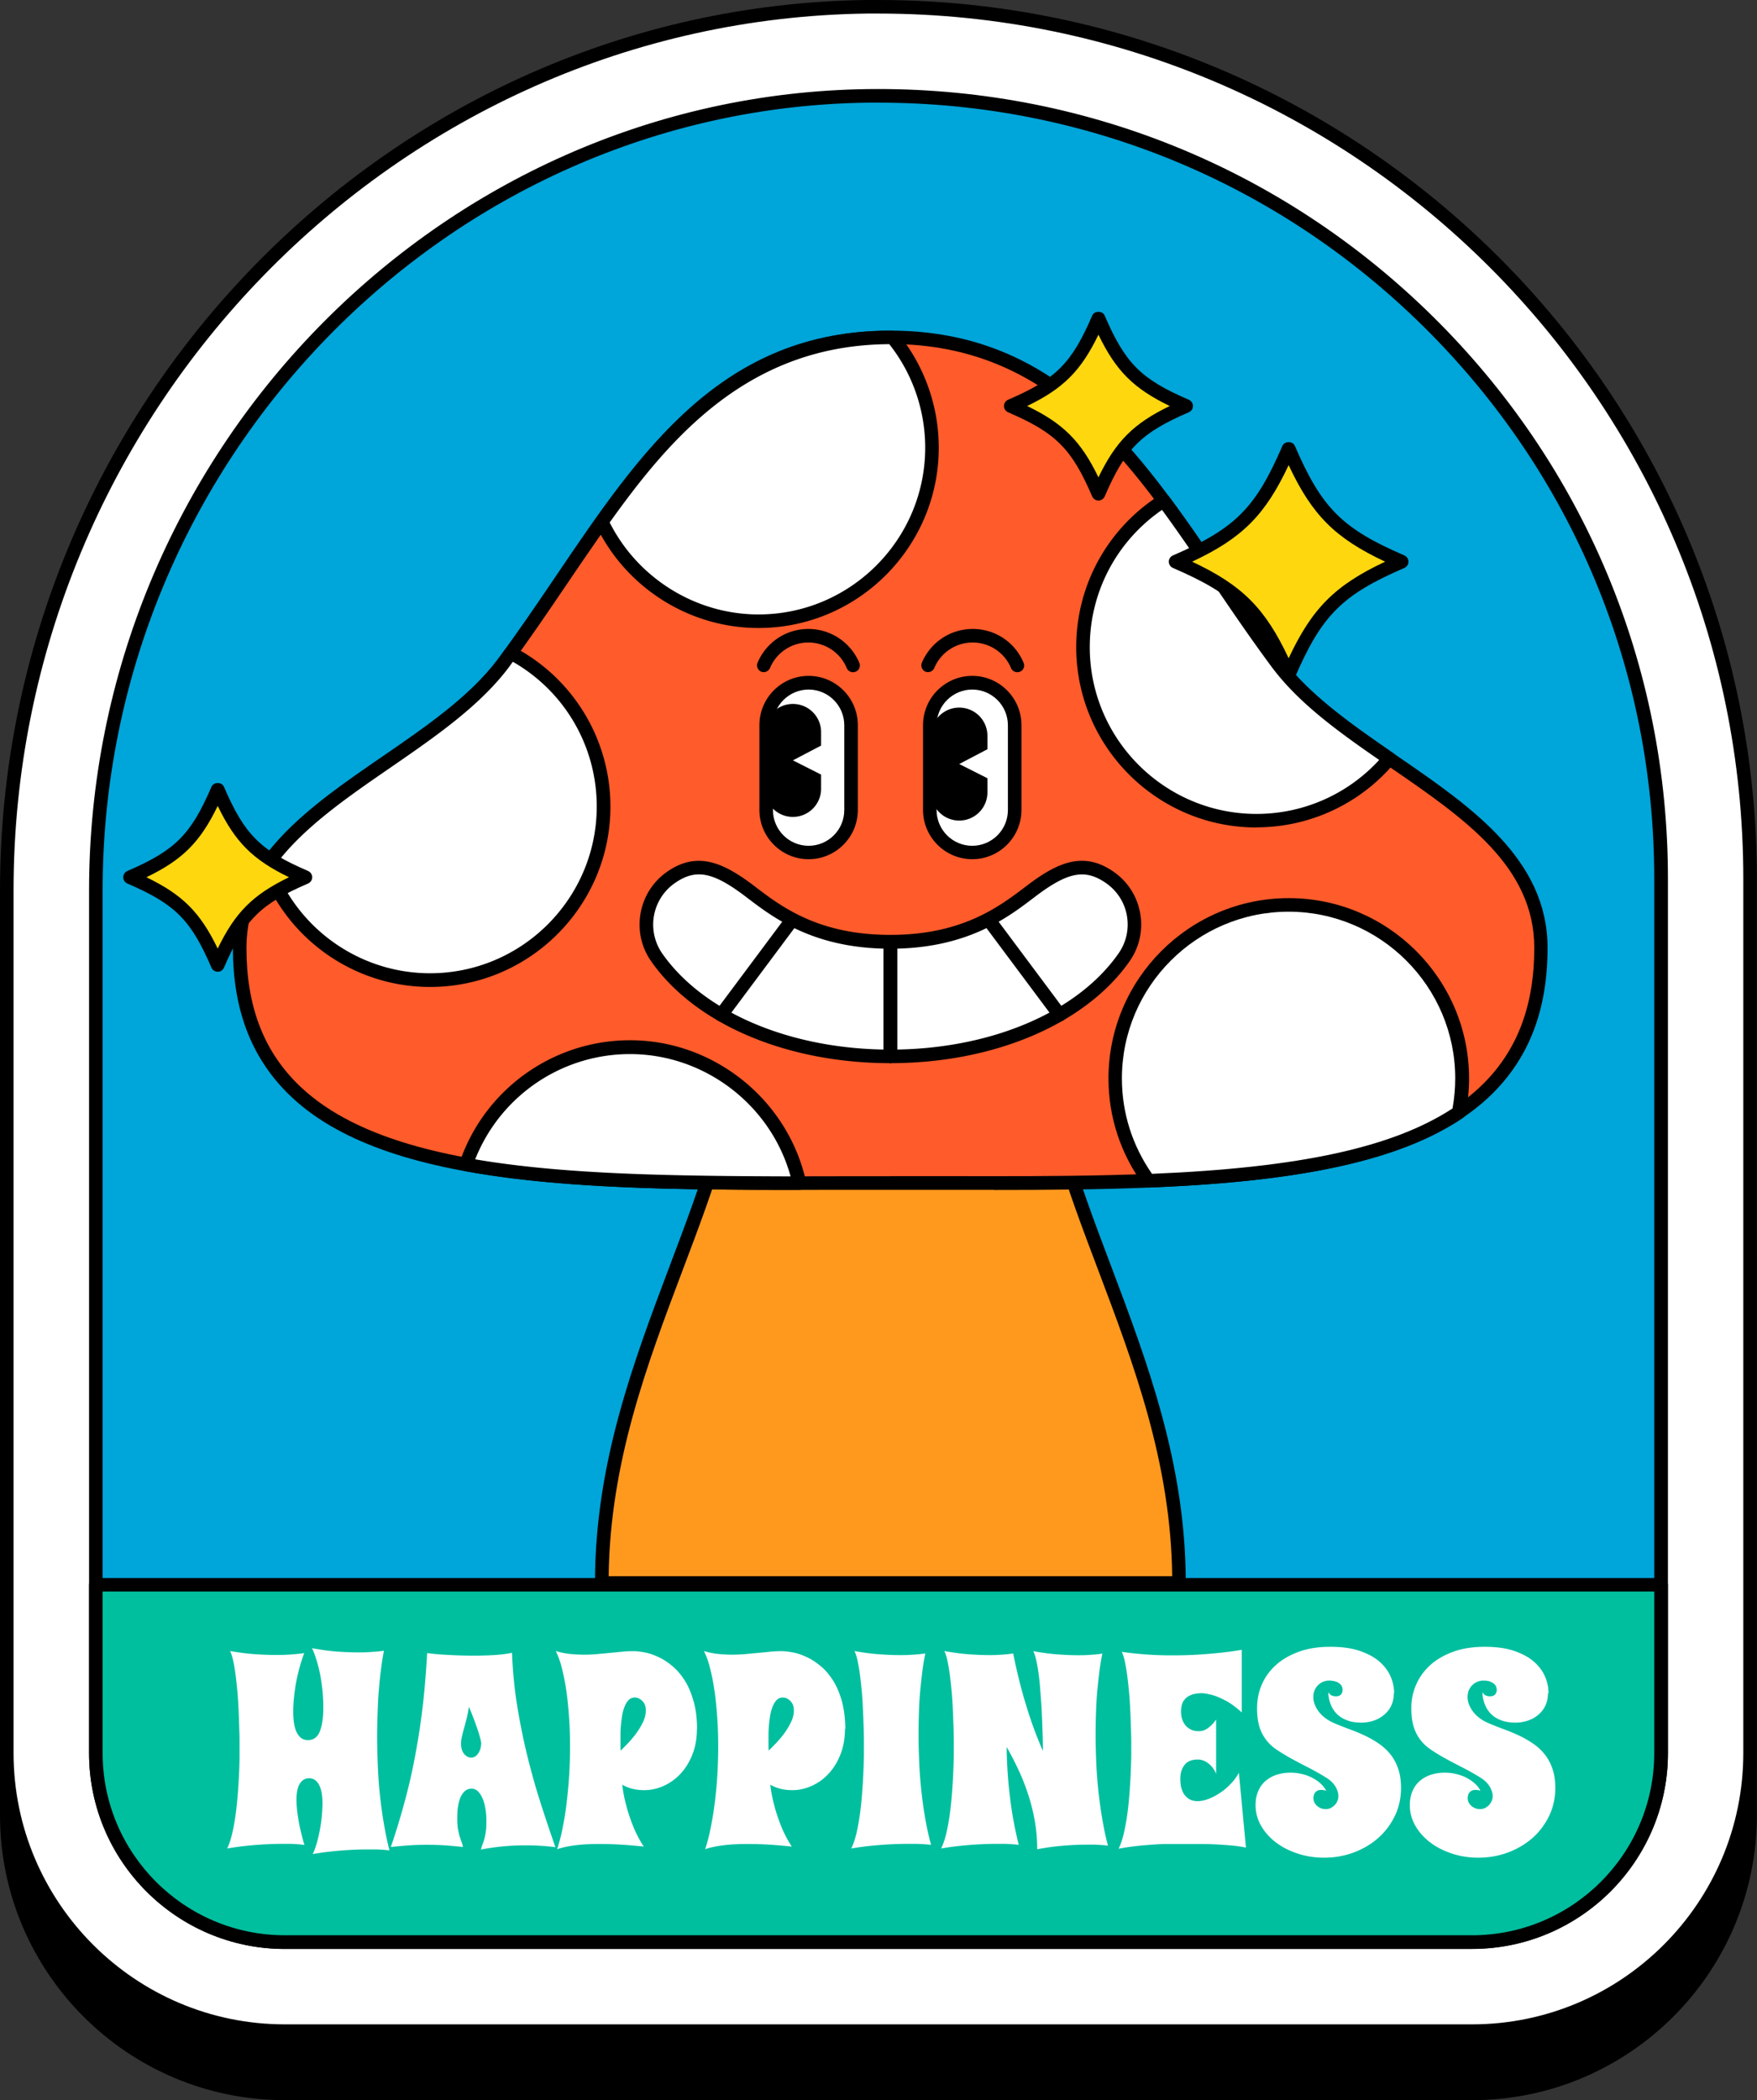 <svg xmlns="http://www.w3.org/2000/svg" id="Layer_2" data-name="Layer 2" viewBox="0 0 129.61 154.87"><rect x="0" y="0" width="129.61" height="154.87" fill="#333333" stroke="none"/><defs><style>.cls-1{fill:#ffd70e}.cls-4{fill:#fff}</style></defs><g id="OBJECTS"><path d="M64.8 28.33h-.86C28.69 28.8 0 58.25 0 94v39.86c0 11.59 9.43 21.01 21.01 21.01h87.58c11.59 0 21.01-9.43 21.01-21.01V93.14c0-35.73-29.07-64.8-64.8-64.8Z"/><path d="M21.01 149.79C9.7 149.79.5 140.59.5 129.28V65.67C.5 30.19 28.96.96 63.95.51h.85c35.46 0 64.3 28.85 64.3 64.3v64.47c0 11.31-9.2 20.51-20.51 20.51H21.01Z" class="cls-4"/><path d="M108.6 150.29H21.01C9.42 150.29 0 140.86 0 129.28V65.67C0 29.92 28.69.46 63.94 0h.86c35.73 0 64.8 29.07 64.8 64.8v64.47c0 11.59-9.43 21.01-21.01 21.01ZM64.8 1h-.85C29.24 1.46 1 30.46 1 65.66v63.61c0 11.03 8.98 20.01 20.01 20.01h87.58c11.03 0 20.01-8.98 20.01-20.01V64.8C128.6 29.62 99.98 1 64.8 1Z"/><path d="M122.54 64.8c0-32.14-26.26-58.15-58.5-57.73-31.73.41-56.97 26.86-56.97 58.59v63.61c0 7.7 6.24 13.94 13.94 13.94h87.58c7.7 0 13.94-6.24 13.94-13.94V64.8Z" style="fill:#00a5da"/><path d="M108.59 143.72H21.01c-7.96 0-14.44-6.48-14.44-14.44V65.67c0-32.18 25.78-58.69 57.46-59.1 15.7-.2 30.51 5.76 41.68 16.78 11.17 11.03 17.33 25.75 17.33 41.45v64.47c0 7.96-6.48 14.44-14.44 14.44ZM64.81 7.57h-.77C32.9 7.97 7.57 34.03 7.57 65.66v63.61c0 7.41 6.03 13.44 13.44 13.44h87.58c7.41 0 13.44-6.03 13.44-13.44V64.8c0-15.43-6.05-29.89-17.03-40.73-10.8-10.66-25.05-16.5-40.2-16.5Z"/><path d="M21.01 143.22h87.58c7.7 0 13.94-6.24 13.94-13.94v-12.41H7.07v12.41c0 7.7 6.24 13.94 13.94 13.94Z" style="fill:#00bf9f"/><path d="M108.59 143.72H21.01c-7.96 0-14.44-6.48-14.44-14.44v-12.41c0-.28.22-.5.5-.5h115.47c.28 0 .5.22.5.5v12.41c0 7.96-6.48 14.44-14.44 14.44ZM7.57 117.36v11.91c0 7.41 6.03 13.44 13.44 13.44h87.58c7.41 0 13.44-6.03 13.44-13.44v-11.91H7.57Z"/><path d="M22.42 136.04c-.12-.01-.27-.03-.43-.04-.14-.01-.31-.02-.51-.03h-.69c-.49 0-1.08.02-1.77.07s-1.44.13-2.26.27c.14-.3.27-.67.37-1.12.11-.45.19-.94.26-1.45.07-.52.12-1.04.16-1.57.04-.53.07-1.03.09-1.49.02-.46.03-.86.03-1.19v-.99c0-.18 0-.41-.01-.69s-.02-.61-.03-.97c-.01-.36-.03-.74-.05-1.14-.02-.39-.05-.79-.09-1.19-.04-.4-.08-.78-.13-1.13-.05-.35-.1-.67-.17-.96-.06-.29-.14-.51-.22-.67.64.11 1.24.19 1.8.23.56.04 1.08.06 1.55.06.32 0 .61 0 .88-.02.26-.01.49-.03.67-.05.22-.02.41-.04.57-.07-.3.82-.5 1.6-.63 2.35-.12.75-.18 1.4-.18 1.97 0 .72.1 1.25.29 1.59.19.34.45.51.79.51.41 0 .71-.21.88-.64.17-.42.26-1.01.26-1.76 0-.41-.02-.82-.06-1.23-.04-.41-.1-.81-.17-1.19-.08-.38-.16-.74-.27-1.07-.1-.34-.21-.63-.33-.89.66.12 1.27.21 1.84.25.57.04 1.08.06 1.53.06.3 0 .57 0 .81-.02.24-.01.44-.03.61-.04.2-.02.37-.04.51-.06-.07.37-.14.79-.2 1.25-.06.47-.12.97-.16 1.5-.05.54-.08 1.1-.1 1.7-.02.6-.04 1.21-.04 1.84 0 .72.02 1.44.05 2.18a33.55 33.55 0 0 0 .45 4.3c.12.69.25 1.34.41 1.95-.12-.01-.27-.03-.43-.04-.14-.01-.31-.02-.51-.03h-.69c-.49 0-1.08.02-1.77.07s-1.44.13-2.26.27c.09-.18.18-.42.27-.71.09-.29.16-.6.23-.94a11.294 11.294 0 0 0 .22-2.06c0-.62-.09-1.09-.26-1.4-.17-.32-.42-.48-.73-.48-.28 0-.5.13-.67.38-.17.26-.26.66-.26 1.21 0 .26.02.53.05.81.03.28.08.57.13.86.05.29.12.58.19.86.07.29.14.56.22.82Zm18.6.18a17.282 17.282 0 0 0-2.33-.14c-1.04 0-2.12.1-3.21.31.04-.16.08-.3.13-.42s.09-.26.13-.4c.04-.15.07-.32.1-.52s.04-.45.04-.76-.02-.62-.07-.9c-.05-.29-.11-.54-.21-.76-.09-.22-.21-.4-.34-.53a.65.65 0 0 0-.47-.2c-.2 0-.36.06-.5.18-.13.12-.24.28-.33.48-.08.2-.14.44-.18.7-.04.26-.05.54-.05.84s.02.55.05.76c.04.21.08.4.13.56.05.16.1.3.14.42.05.12.08.24.1.36-.45-.05-.9-.09-1.34-.12-.44-.03-.87-.04-1.31-.04s-.87.01-1.31.04c-.44.03-.89.07-1.36.12.41-1.18.76-2.36 1.07-3.52s.57-2.33.78-3.51c.22-1.18.39-2.37.53-3.57.13-1.2.23-2.43.3-3.7.49.07 1.02.11 1.6.14.58.03 1.18.05 1.79.05.52 0 1.02-.01 1.51-.04s.94-.08 1.36-.17c.05 1.25.16 2.49.35 3.71.19 1.21.43 2.42.71 3.61.29 1.19.61 2.37.98 3.54s.76 2.32 1.16 3.47Zm-5.52-7.65c-.01-.12-.05-.31-.12-.55-.06-.21-.15-.49-.27-.83-.12-.34-.29-.79-.52-1.33-.05.34-.11.65-.18.91-.07.27-.13.51-.19.72-.06.21-.11.41-.15.59-.04.18-.06.34-.06.5 0 .33.08.58.23.76.15.18.33.27.52.27.2 0 .37-.1.51-.3.14-.2.21-.44.23-.74Zm15.91-1.08c0 .7-.11 1.32-.33 1.88-.22.56-.51 1.03-.87 1.42-.36.39-.78.69-1.24.9-.47.21-.95.32-1.45.32-.28 0-.55-.03-.82-.09-.27-.06-.54-.17-.8-.31.06.49.15.99.29 1.5.11.44.27.93.48 1.47.21.54.48 1.07.82 1.59-.67-.07-1.27-.12-1.81-.15s-1.02-.04-1.45-.04c-.58 0-1.08.02-1.47.06-.4.04-.72.09-.97.14-.29.06-.52.12-.69.19.16-.51.31-1.06.42-1.66.12-.6.22-1.22.29-1.87.08-.65.14-1.32.18-2 .04-.68.06-1.36.06-2.03 0-.73-.02-1.44-.07-2.14-.05-.7-.11-1.36-.2-1.97-.09-.61-.2-1.17-.33-1.68a6.38 6.38 0 0 0-.45-1.27c.32.1.65.17.99.21a10.487 10.487 0 0 0 2.02.02l.96-.09c.32-.03.62-.06.92-.09.29-.03.57-.04.83-.04.28 0 .58.04.92.11.34.07.68.2 1.03.37.35.17.69.41 1.01.69.33.29.62.65.88 1.07.26.43.46.93.62 1.51s.24 1.25.24 2Zm-5.62 1.6c.16-.16.35-.35.57-.58.21-.23.42-.47.61-.74s.35-.54.48-.82c.13-.28.19-.55.19-.81 0-.3-.08-.53-.25-.7-.17-.17-.35-.26-.56-.26-.18 0-.34.06-.46.19-.12.12-.22.29-.3.49-.08.2-.14.42-.18.67-.04.25-.07.49-.09.73-.02.24-.03.46-.03.67v.82c0 .11 0 .23.02.34Zm16.54-1.6c0 .7-.11 1.32-.33 1.88-.22.56-.51 1.03-.87 1.42-.36.39-.78.69-1.24.9-.47.21-.95.32-1.45.32-.28 0-.55-.03-.82-.09-.27-.06-.54-.17-.8-.31.06.49.15.99.29 1.5.11.44.27.93.48 1.47s.48 1.07.82 1.59c-.67-.07-1.27-.12-1.81-.15s-1.02-.04-1.45-.04c-.58 0-1.08.02-1.47.06-.4.04-.72.09-.97.14-.29.06-.52.12-.69.19.16-.51.31-1.06.42-1.66.12-.6.22-1.22.3-1.87s.14-1.32.18-2c.04-.68.06-1.36.06-2.03 0-.73-.02-1.44-.07-2.14-.05-.7-.11-1.36-.2-1.97-.09-.61-.2-1.17-.33-1.68a6.38 6.38 0 0 0-.45-1.27c.32.1.65.17.99.21a10.487 10.487 0 0 0 2.02.02l.96-.09c.32-.03.62-.06.92-.09.3-.03.57-.04.83-.04.28 0 .58.04.92.11.34.07.68.2 1.03.37.35.17.69.41 1.02.69.33.29.62.65.88 1.07.26.43.46.93.62 1.51.15.58.23 1.25.24 2Zm-5.62 1.6c.16-.16.35-.35.57-.58.21-.23.42-.47.61-.74s.35-.54.48-.82c.13-.28.19-.55.19-.81 0-.3-.08-.53-.25-.7-.17-.17-.35-.26-.56-.26-.18 0-.34.06-.46.19-.12.12-.22.29-.3.49s-.14.42-.18.67c-.04.25-.07.49-.09.73-.02.24-.03.46-.03.67v.82c0 .11 0 .23.02.34Zm11.96 6.95c-.14-.01-.29-.03-.46-.04-.15-.01-.33-.02-.54-.03h-.73c-.53 0-1.15.02-1.85.07-.7.05-1.47.13-2.29.27.14-.3.27-.67.38-1.12.1-.45.19-.94.26-1.45.07-.52.12-1.04.16-1.57.04-.53.07-1.03.09-1.49.02-.46.03-.86.04-1.19v-.99c0-.18 0-.41-.01-.69 0-.28-.02-.61-.03-.97-.01-.36-.03-.74-.05-1.14-.02-.39-.05-.79-.09-1.19-.04-.4-.08-.78-.13-1.13-.05-.35-.11-.67-.17-.96-.06-.29-.14-.51-.22-.67.66.12 1.27.2 1.83.24.56.04 1.06.06 1.5.06.3 0 .56 0 .8-.02.24-.01.44-.03.6-.04.19-.02.36-.04.5-.06-.08.37-.15.78-.21 1.23-.06.45-.11.93-.16 1.44-.05.51-.08 1.04-.1 1.6-.02.56-.03 1.13-.03 1.72 0 .68.02 1.38.05 2.08a32.622 32.622 0 0 0 .45 4.15c.12.67.26 1.31.43 1.92Zm6.48 0c-.12-.01-.27-.03-.44-.04-.14-.01-.32-.02-.52-.03h-.7c-.51 0-1.11.02-1.8.07s-1.44.13-2.26.27c.14-.3.27-.67.38-1.12.1-.45.19-.94.26-1.45.07-.52.12-1.04.16-1.57.04-.53.07-1.03.09-1.49.02-.46.03-.86.04-1.19v-.99c0-.18 0-.41-.01-.69 0-.28-.02-.61-.03-.97-.01-.36-.03-.74-.05-1.14-.02-.39-.05-.79-.09-1.19-.04-.4-.08-.78-.13-1.13-.05-.35-.11-.67-.17-.96-.06-.29-.14-.51-.22-.67.66.12 1.27.2 1.81.24.55.04 1.03.06 1.46.06.29 0 .55 0 .77-.02.23-.01.42-.03.57-.04.18-.02.34-.04.47-.06.28 1.39.6 2.68.97 3.87.36 1.19.77 2.29 1.22 3.31v-.4c-.02-1.07-.06-2.07-.11-3l-.09-1.19c-.03-.4-.07-.78-.12-1.13-.05-.35-.1-.67-.17-.96-.06-.29-.14-.51-.22-.67.66.12 1.26.2 1.82.24.55.04 1.05.06 1.47.06.29 0 .55 0 .77-.02.23-.01.41-.03.57-.04.18-.02.33-.04.47-.06-.08.37-.15.78-.21 1.23-.06.45-.11.94-.16 1.45s-.08 1.05-.1 1.62c-.02.57-.03 1.15-.03 1.74 0 .68.02 1.37.05 2.07.03.7.09 1.4.16 2.09.08.69.17 1.37.29 2.04.11.67.25 1.31.41 1.92-.12-.01-.26-.03-.42-.04-.14-.01-.3-.02-.5-.03h-.67c-.47 0-1.02.02-1.64.07-.62.05-1.28.13-1.99.27 0-.68-.05-1.34-.16-1.99-.11-.65-.26-1.28-.46-1.91-.2-.63-.43-1.24-.71-1.85-.28-.6-.58-1.2-.92-1.79 0 .62.03 1.24.07 1.87.04.63.1 1.25.18 1.87a27.275 27.275 0 0 0 .66 3.54Zm16.74.2c-.34-.07-.69-.12-1.05-.15s-.74-.06-1.13-.08c-.4-.02-.82-.03-1.27-.03h-2.35c-.35 0-.72.02-1.11.05-.4.03-.81.06-1.23.11-.42.05-.83.11-1.23.19.14-.3.27-.67.38-1.12.1-.45.19-.93.26-1.43.07-.51.12-1.02.16-1.55.04-.53.07-1.02.09-1.47.02-.45.03-.85.04-1.18v-.99c0-.18 0-.41-.01-.69 0-.28-.02-.61-.03-.97-.01-.36-.03-.74-.05-1.14a30.315 30.315 0 0 0-.22-2.33c-.05-.36-.11-.68-.17-.97-.06-.29-.14-.51-.22-.68a25.55 25.55 0 0 0 3.71.26c.72 0 1.39-.02 2.01-.06.62-.04 1.17-.09 1.64-.14.54-.06 1.04-.13 1.49-.21v4.62c-.38-.35-.75-.63-1.09-.82-.35-.19-.66-.33-.93-.42-.32-.1-.61-.16-.89-.18-.33 0-.6.04-.8.12-.21.08-.37.19-.48.32-.12.13-.19.27-.23.43a1.993 1.993 0 0 0 .01 1c.05.17.13.33.23.46.1.14.24.25.41.34.17.09.37.13.6.13.19 0 .37-.04.52-.13.16-.09.29-.19.4-.3.13-.12.25-.27.36-.43v4.01a1.758 1.758 0 0 0-.78-.91c-.13-.07-.26-.11-.36-.13s-.18-.02-.22-.02c-.43 0-.75.13-.96.39-.21.26-.32.6-.32 1.02 0 .3.03.56.1.77.07.21.16.38.28.51.12.13.25.23.4.29.15.06.32.09.49.09.26 0 .55-.06.85-.18.3-.12.59-.28.87-.47s.54-.42.77-.67.42-.51.56-.77l.52 5.51Zm10.93-11.38c0 .33-.06.62-.18.89s-.29.49-.51.68c-.22.19-.47.34-.76.44-.29.1-.61.16-.95.16-.38 0-.7-.05-.96-.14-.27-.09-.49-.21-.67-.35-.18-.14-.32-.3-.43-.47-.11-.17-.19-.34-.24-.51-.06-.16-.09-.32-.11-.45s-.02-.24-.02-.32c.08.13.17.22.28.25.1.04.19.05.27.05.18 0 .31-.05.39-.15.08-.1.11-.2.11-.32 0-.07-.01-.15-.04-.23a.54.54 0 0 0-.16-.22c-.08-.07-.18-.13-.31-.17s-.29-.07-.48-.07c-.13 0-.27.02-.4.07-.14.05-.26.12-.38.23-.12.1-.21.23-.28.38-.07.15-.11.33-.11.53s.04.39.12.59c.08.19.19.38.33.55.14.17.31.33.5.46.19.14.41.25.64.35.36.15.73.3 1.12.44.38.14.76.3 1.12.47.36.17.7.37 1.02.59.32.22.6.48.84.78.24.3.43.66.57 1.06.14.4.21.88.21 1.41 0 .77-.16 1.47-.47 2.1-.31.63-.73 1.18-1.25 1.63s-1.13.8-1.81 1.05c-.69.25-1.4.37-2.15.37-.68 0-1.32-.1-1.93-.3-.61-.2-1.15-.47-1.61-.82-.46-.35-.83-.76-1.1-1.23-.27-.47-.41-.98-.41-1.52 0-.4.07-.75.2-1.05.13-.3.31-.55.55-.75.23-.2.51-.35.82-.45.31-.1.65-.15 1-.15a3.591 3.591 0 0 1 1.56.35c.23.12.44.25.63.42s.34.35.45.56c-.14-.04-.26-.06-.36-.06-.18 0-.32.05-.42.16-.11.11-.16.26-.16.47 0 .11.03.22.08.31.05.1.12.18.2.25s.18.13.29.17c.11.04.22.06.34.06.13 0 .25-.03.36-.08.11-.06.21-.13.3-.22s.15-.19.2-.31c.05-.11.07-.23.07-.34 0-.23-.07-.46-.21-.7-.14-.24-.35-.45-.62-.63-.51-.32-1-.59-1.45-.82-.45-.23-.87-.45-1.25-.66-.38-.21-.72-.42-1.03-.63-.31-.21-.57-.45-.78-.73-.21-.28-.38-.6-.49-.97-.11-.37-.17-.82-.17-1.35 0-.63.12-1.22.36-1.77s.6-1.03 1.06-1.44c.46-.41 1.03-.73 1.7-.97.67-.24 1.43-.35 2.29-.35s1.59.1 2.19.31c.6.21 1.08.47 1.45.8.37.33.64.7.81 1.1.17.4.25.8.25 1.2Zm11.37 0c0 .33-.06.62-.18.89s-.29.49-.51.68c-.22.19-.47.34-.76.44-.29.1-.61.16-.95.16-.37 0-.69-.05-.96-.14-.27-.09-.49-.21-.67-.35-.18-.14-.32-.3-.43-.47-.11-.17-.19-.34-.24-.51-.06-.16-.09-.32-.11-.45-.02-.14-.02-.24-.02-.32.08.13.17.22.28.25.11.04.19.05.27.05.18 0 .31-.05.39-.15.08-.1.11-.2.11-.32 0-.07-.01-.15-.04-.23a.54.54 0 0 0-.16-.22.872.872 0 0 0-.3-.17c-.13-.05-.29-.07-.48-.07-.13 0-.27.02-.4.07-.14.05-.26.12-.38.23-.12.1-.21.23-.28.38-.07.15-.11.33-.11.53s.04.39.12.59c.08.19.19.38.33.55.14.17.31.33.5.46.19.14.41.25.64.35.36.15.73.3 1.12.44.38.14.76.3 1.12.47s.7.37 1.02.59c.32.22.6.48.84.78.24.3.43.66.57 1.06.14.4.21.88.21 1.41 0 .77-.16 1.47-.47 2.1-.31.63-.73 1.18-1.25 1.63-.52.45-1.13.8-1.81 1.05-.69.25-1.41.37-2.15.37-.68 0-1.32-.1-1.93-.3-.61-.2-1.15-.47-1.61-.82-.46-.35-.83-.76-1.1-1.23-.27-.47-.41-.98-.41-1.52 0-.4.07-.75.2-1.05.13-.3.31-.55.55-.75.23-.2.51-.35.82-.45.31-.1.65-.15 1-.15a3.591 3.591 0 0 1 1.56.35c.23.12.44.25.63.42.19.16.34.35.45.56-.14-.04-.26-.06-.36-.06-.18 0-.32.05-.42.16-.11.11-.16.26-.16.47 0 .11.03.22.08.31.05.1.12.18.2.25a.974.974 0 0 0 .63.23c.13 0 .25-.03.36-.08s.21-.13.3-.22c.08-.09.15-.19.2-.31.05-.11.07-.23.07-.34 0-.23-.07-.46-.21-.7-.14-.24-.35-.45-.62-.63-.51-.32-1-.59-1.45-.82-.45-.23-.87-.45-1.25-.66-.38-.21-.72-.42-1.03-.63-.31-.21-.57-.45-.78-.73-.21-.28-.38-.6-.49-.97-.11-.37-.17-.82-.17-1.35 0-.63.12-1.22.37-1.77.24-.55.6-1.03 1.06-1.44.46-.41 1.03-.73 1.7-.97.67-.24 1.43-.35 2.29-.35s1.59.1 2.19.31c.6.21 1.08.47 1.45.8.37.33.64.7.81 1.1.17.4.25.8.25 1.2Z" class="cls-4"/><path d="M54.46 75.42c0 12.73-10.07 24.96-10.07 41.32h42.59c0-16.36-10.07-28.59-10.07-41.32H54.47Z" style="fill:#ff991e"/><path d="M87.48 117.23H43.89v-.5c0-8.78 2.82-16.24 5.54-23.45 2.33-6.17 4.53-11.99 4.53-17.87v-.5H77.4v.5c0 5.87 2.2 11.7 4.53 17.87 2.72 7.21 5.54 14.67 5.54 23.45v.5Zm-42.59-1h41.58c-.1-8.39-2.83-15.61-5.47-22.6-2.3-6.08-4.47-11.84-4.59-17.72H54.96c-.12 5.88-2.29 11.64-4.59 17.72-2.64 6.99-5.37 14.21-5.47 22.6Z"/><path d="M65.68 24.88c14.81 0 20.32 12.96 28.52 23.99 5.57 7.49 19.47 10.97 19.47 21.03 0 18.41-23.13 17.33-48 17.33s-48 1.07-48-17.33c0-10.06 13.9-13.54 19.47-21.03 8.21-11.04 13.71-23.99 28.52-23.99Z" style="fill:#ff5b2b"/><path d="M73.32 87.74H61.78c-17.15.04-33.35.08-40.57-7.13-2.71-2.71-4.03-6.21-4.03-10.71 0-6.53 5.61-10.39 11.04-14.12 3.19-2.19 6.48-4.45 8.53-7.21 1.48-1.99 2.89-4.07 4.25-6.08 6.31-9.32 12.28-18.11 24.67-18.11s18.36 8.8 24.67 18.11c1.36 2.01 2.77 4.09 4.25 6.08 2.05 2.75 5.34 5.02 8.53 7.21 5.43 3.73 11.04 7.59 11.04 14.12 0 4.5-1.32 8-4.03 10.71-6.69 6.68-21.1 7.14-36.83 7.14Zm-7.64-1.01h3.9c16.93.04 32.93.08 39.86-6.83 2.51-2.51 3.74-5.78 3.74-10 0-6.01-5.15-9.55-10.61-13.3-3.25-2.24-6.62-4.55-8.77-7.44-1.49-2.01-2.91-4.1-4.28-6.12-6.16-9.09-11.98-17.67-23.84-17.67S48 33.96 41.84 43.04c-1.37 2.02-2.78 4.11-4.28 6.12-2.15 2.89-5.51 5.2-8.77 7.44-5.46 3.75-10.61 7.29-10.61 13.3 0 4.22 1.22 7.49 3.74 10 6.93 6.91 22.92 6.88 39.86 6.84h3.9Z"/><path d="M79.89 47.72c0 7.07 5.73 12.8 12.8 12.8 3.94 0 7.45-1.78 9.8-4.57-3.15-2.17-6.27-4.36-8.29-7.07-2.95-3.97-5.55-8.17-8.36-11.95-3.57 2.27-5.95 6.25-5.95 10.8Z" class="cls-4"/><path d="M92.69 61.02c-7.33 0-13.3-5.97-13.3-13.3 0-4.56 2.31-8.76 6.18-11.22.22-.14.51-.09.67.12 1.4 1.88 2.78 3.91 4.11 5.87 1.36 2.01 2.77 4.09 4.25 6.08 1.89 2.55 4.7 4.57 8.17 6.96a.501.501 0 0 1 .1.73 13.276 13.276 0 0 1-10.18 4.75ZM85.72 37.6c-3.34 2.3-5.33 6.05-5.33 10.12 0 6.78 5.52 12.3 12.3 12.3 3.45 0 6.72-1.44 9.05-3.98-3.34-2.3-6.04-4.32-7.94-6.87-1.49-2.01-2.91-4.09-4.28-6.11-1.29-1.9-2.52-3.71-3.8-5.46Z"/><path d="M31.72 72.28c7.07 0 12.8-5.73 12.8-12.8 0-4.92-2.78-9.18-6.84-11.32-.17.24-.34.48-.51.71C32.9 54.61 23.74 58 19.69 63.8c1.77 4.94 6.48 8.48 12.03 8.48Z" class="cls-4"/><path d="M31.72 72.78c-5.59 0-10.61-3.54-12.5-8.81a.512.512 0 0 1 .06-.45c2.11-3.03 5.59-5.42 8.96-7.73 3.19-2.19 6.48-4.46 8.53-7.21l.51-.71c.15-.2.42-.26.64-.15a13.28 13.28 0 0 1 7.11 11.76c0 7.33-5.97 13.3-13.3 13.3Zm-11.47-8.91c1.81 4.74 6.39 7.9 11.47 7.9 6.78 0 12.3-5.52 12.3-12.3 0-4.43-2.36-8.48-6.19-10.67l-.26.36c-2.15 2.89-5.51 5.2-8.76 7.44-3.21 2.21-6.53 4.49-8.55 7.27Z"/><path d="M55.95 45.81c7.07 0 12.8-5.73 12.8-12.8 0-3.09-1.09-5.92-2.91-8.13h-.15c-10.21 0-15.99 6.16-21.29 13.59 2.05 4.33 6.45 7.34 11.56 7.34Z" class="cls-4"/><path d="M55.95 46.31c-5.11 0-9.82-2.99-12.01-7.62a.476.476 0 0 1 .05-.5c4.76-6.68 10.75-13.8 21.7-13.8h.12c.13.01.34.08.42.18 1.95 2.37 3.02 5.37 3.02 8.44 0 7.33-5.97 13.3-13.3 13.3Zm-10.98-7.79c2.08 4.13 6.36 6.79 10.98 6.79 6.78 0 12.3-5.52 12.3-12.3 0-2.77-.94-5.47-2.65-7.63-10.3.05-16.06 6.76-20.62 13.14Z"/><path d="M46.47 77.22c-5.62 0-10.38 3.62-12.1 8.66 6.95 1.27 15.51 1.38 24.59 1.37-1.27-5.73-6.37-10.02-12.49-10.02Z" class="cls-4"/><path d="M57.99 87.74c-8.64 0-16.93-.14-23.7-1.38a.496.496 0 0 1-.34-.24.515.515 0 0 1-.04-.42c1.84-5.38 6.89-8.99 12.57-8.99 6.18 0 11.64 4.38 12.98 10.42.03.15 0 .3-.1.42-.09.12-.24.19-.39.19h-.98Zm-22.94-2.25c6.67 1.14 14.8 1.23 23.27 1.26-1.45-5.27-6.34-9.02-11.85-9.02-5.06 0-9.57 3.1-11.42 7.77Z"/><path d="M95.06 66.73c-7.07 0-12.8 5.73-12.8 12.8 0 2.82.93 5.43 2.47 7.54 9.49-.37 17.66-1.53 22.87-5.03.16-.81.25-1.65.25-2.51 0-7.07-5.73-12.8-12.8-12.8Z" class="cls-4"/><path d="M84.74 87.57c-.16 0-.31-.08-.4-.2-1.68-2.3-2.57-5.01-2.57-7.84 0-7.33 5.97-13.3 13.3-13.3s13.3 5.97 13.3 13.3c0 .86-.09 1.74-.26 2.6-.03.13-.1.24-.21.32-4.6 3.09-11.73 4.67-23.13 5.12h-.02Zm10.32-20.34c-6.78 0-12.3 5.52-12.3 12.3 0 2.53.77 4.95 2.22 7.03 10.9-.45 17.76-1.94 22.17-4.82.13-.73.2-1.48.2-2.21 0-6.78-5.52-12.3-12.3-12.3Zm12.55 14.81Z"/><path d="M103.4 41.42c-4.68 2.02-6.32 3.66-8.34 8.34-2.02-4.68-3.66-6.32-8.34-8.34 4.68-2.02 6.32-3.66 8.34-8.34 2.02 4.68 3.66 6.32 8.34 8.34Z" class="cls-1"/><path d="M95.06 50.26c-.2 0-.38-.12-.46-.3-1.98-4.59-3.49-6.1-8.08-8.08-.18-.08-.3-.26-.3-.46s.12-.38.3-.46c4.59-1.98 6.1-3.49 8.08-8.08.16-.37.76-.37.92 0 1.98 4.59 3.49 6.1 8.08 8.08.18.08.3.26.3.46s-.12.38-.3.46c-4.59 1.98-6.1 3.49-8.08 8.08-.08.18-.26.3-.46.3Zm-7.12-8.84c3.69 1.73 5.39 3.43 7.12 7.12 1.73-3.69 3.43-5.39 7.12-7.12-3.69-1.73-5.39-3.43-7.12-7.12-1.73 3.69-3.43 5.39-7.12 7.12Z"/><path d="M87.5 29.94c-3.63 1.57-4.9 2.84-6.47 6.47-1.57-3.63-2.84-4.9-6.47-6.47 3.63-1.57 4.9-2.84 6.47-6.47 1.57 3.63 2.84 4.9 6.47 6.47Z" class="cls-1"/><path d="M81.03 36.91c-.2 0-.38-.12-.46-.3-1.52-3.53-2.68-4.69-6.21-6.21-.18-.08-.3-.26-.3-.46s.12-.38.3-.46c3.53-1.52 4.69-2.68 6.21-6.21.16-.37.76-.37.92 0 1.52 3.53 2.68 4.69 6.21 6.21.18.08.3.26.3.46s-.12.38-.3.46c-3.53 1.52-4.69 2.68-6.21 6.21-.08.18-.26.3-.46.3Zm-5.26-6.97c2.67 1.29 3.97 2.59 5.26 5.26 1.29-2.67 2.59-3.97 5.26-5.26-2.67-1.29-3.97-2.59-5.26-5.26-1.29 2.67-2.59 3.97-5.26 5.26Z"/><path d="M22.53 64.69c-3.63 1.57-4.9 2.84-6.47 6.47-1.57-3.63-2.84-4.9-6.47-6.47 3.63-1.57 4.9-2.84 6.47-6.47 1.57 3.63 2.84 4.9 6.47 6.47Z" class="cls-1"/><path d="M16.06 71.66c-.2 0-.38-.12-.46-.3-1.52-3.53-2.68-4.69-6.21-6.21-.18-.08-.3-.26-.3-.46s.12-.38.3-.46c3.53-1.52 4.69-2.68 6.21-6.21.16-.37.76-.37.92 0 1.52 3.53 2.68 4.69 6.21 6.21.18.08.3.26.3.46s-.12.38-.3.46c-3.53 1.52-4.69 2.68-6.21 6.21-.08.18-.26.3-.46.3Zm-5.26-6.97c2.67 1.29 3.97 2.59 5.26 5.26 1.29-2.67 2.59-3.97 5.26-5.26-2.67-1.29-3.97-2.59-5.26-5.26-1.29 2.67-2.59 3.97-5.26 5.26Z"/><path d="M65.68 77.9c-7.49 0-14.09-2.8-17.24-7.3a4.22 4.22 0 0 1 1.04-5.88c1.91-1.34 3.52-.76 5.88 1.04 2.18 1.66 5.01 3.7 10.32 3.7s8.14-2.03 10.32-3.7c2.36-1.8 3.97-2.38 5.88-1.04a4.22 4.22 0 0 1 1.04 5.88c-3.15 4.5-9.76 7.3-17.24 7.3Z" class="cls-4"/><path d="M65.68 78.4c-7.65 0-14.41-2.88-17.65-7.52-1.49-2.13-.97-5.08 1.16-6.58 2.21-1.55 4.12-.74 6.47 1.05 1.99 1.52 4.71 3.59 10.02 3.59s8.03-2.08 10.02-3.59c2.35-1.8 4.26-2.6 6.47-1.05 1.03.72 1.72 1.81 1.94 3.05.22 1.24-.06 2.5-.78 3.53-3.24 4.64-10.01 7.52-17.65 7.52ZM51.56 64.48c-.61 0-1.18.22-1.79.65a3.731 3.731 0 0 0-.92 5.18c3.06 4.37 9.51 7.09 16.83 7.09s13.78-2.72 16.83-7.09c.57-.81.79-1.8.62-2.78-.17-.98-.72-1.83-1.53-2.4-1.56-1.09-2.84-.84-5.29 1.03-1.98 1.51-4.97 3.8-10.63 3.8s-8.64-2.29-10.62-3.8c-1.49-1.14-2.55-1.68-3.5-1.68Z"/><path d="M65.68 78.4c-.28 0-.5-.22-.5-.5v-8.45c0-.28.22-.5.5-.5s.5.22.5.5v8.45c0 .28-.22.5-.5.5Z"/><path d="M65.68 78.4c-.28 0-.5-.22-.5-.5v-8.1c0-.28.22-.5.5-.5s.5.22.5.5v8.1c0 .28-.22.5-.5.5Zm-12.47-3.07c-.1 0-.21-.03-.3-.1a.496.496 0 0 1-.1-.7l5.11-6.85c.17-.22.48-.27.7-.1.22.16.27.48.1.7l-5.11 6.85c-.1.13-.25.2-.4.2Zm24.95 0c-.15 0-.3-.07-.4-.2l-5.11-6.85a.507.507 0 0 1 .1-.7c.22-.17.53-.12.7.1l5.11 6.85c.16.22.12.53-.1.7-.09.07-.19.1-.3.1Z"/><path d="M74.85 53.47c0-1.73-1.4-3.13-3.13-3.13s-3.13 1.4-3.13 3.13v6.26c0 1.73 1.4 3.13 3.13 3.13s3.13-1.4 3.13-3.13v-6.26Z" class="cls-4"/><path d="M71.72 63.36c-2 0-3.63-1.63-3.63-3.63v-6.26c0-2 1.63-3.63 3.63-3.63s3.63 1.63 3.63 3.63v6.26c0 2-1.63 3.63-3.63 3.63Zm0-12.51c-1.45 0-2.63 1.18-2.63 2.63v6.26c0 1.45 1.18 2.63 2.63 2.63s2.63-1.18 2.63-2.63v-6.26c0-1.45-1.18-2.63-2.63-2.63Z"/><path d="M68.68 54.26c0-1.15.93-2.08 2.08-2.08s2.08.93 2.08 2.08v.99l-2.08 1.09 2.08 1.05v1.04c0 1.15-.93 2.08-2.08 2.08s-2.08-.93-2.08-2.08v-4.16Zm6.36-4.69c-.2 0-.38-.12-.46-.31-.48-1.14-1.59-1.88-2.83-1.88s-2.35.74-2.83 1.88c-.11.25-.4.37-.65.27a.509.509 0 0 1-.27-.65c.64-1.52 2.11-2.5 3.76-2.5s3.12.98 3.75 2.5c.11.25-.01.55-.27.65-.06.03-.13.04-.19.04Z"/><path d="M62.78 53.47c0-1.73-1.4-3.13-3.13-3.13s-3.13 1.4-3.13 3.13v6.26c0 1.73 1.4 3.13 3.13 3.13s3.13-1.4 3.13-3.13v-6.26Z" class="cls-4"/><path d="M59.65 63.36c-2 0-3.63-1.63-3.63-3.63v-6.26c0-2 1.63-3.63 3.63-3.63s3.63 1.63 3.63 3.63v6.26c0 2-1.63 3.63-3.63 3.63Zm0-12.51c-1.45 0-2.63 1.18-2.63 2.63v6.26c0 1.45 1.18 2.63 2.63 2.63s2.63-1.18 2.63-2.63v-6.26c0-1.45-1.18-2.63-2.63-2.63Z"/><path d="M56.41 53.99c0-1.15.93-2.08 2.08-2.08s2.08.93 2.08 2.08v.99l-2.08 1.09 2.08 1.05v1.04c0 1.15-.93 2.08-2.08 2.08s-2.08-.93-2.08-2.08V54Zm6.51-4.42c-.2 0-.38-.12-.46-.31-.48-1.14-1.59-1.88-2.83-1.88s-2.35.74-2.83 1.88c-.11.25-.4.37-.65.27a.509.509 0 0 1-.27-.65c.64-1.52 2.11-2.5 3.75-2.5s3.12.98 3.76 2.5c.11.25-.01.55-.27.65-.06.03-.13.04-.19.04Z"/></g></svg>